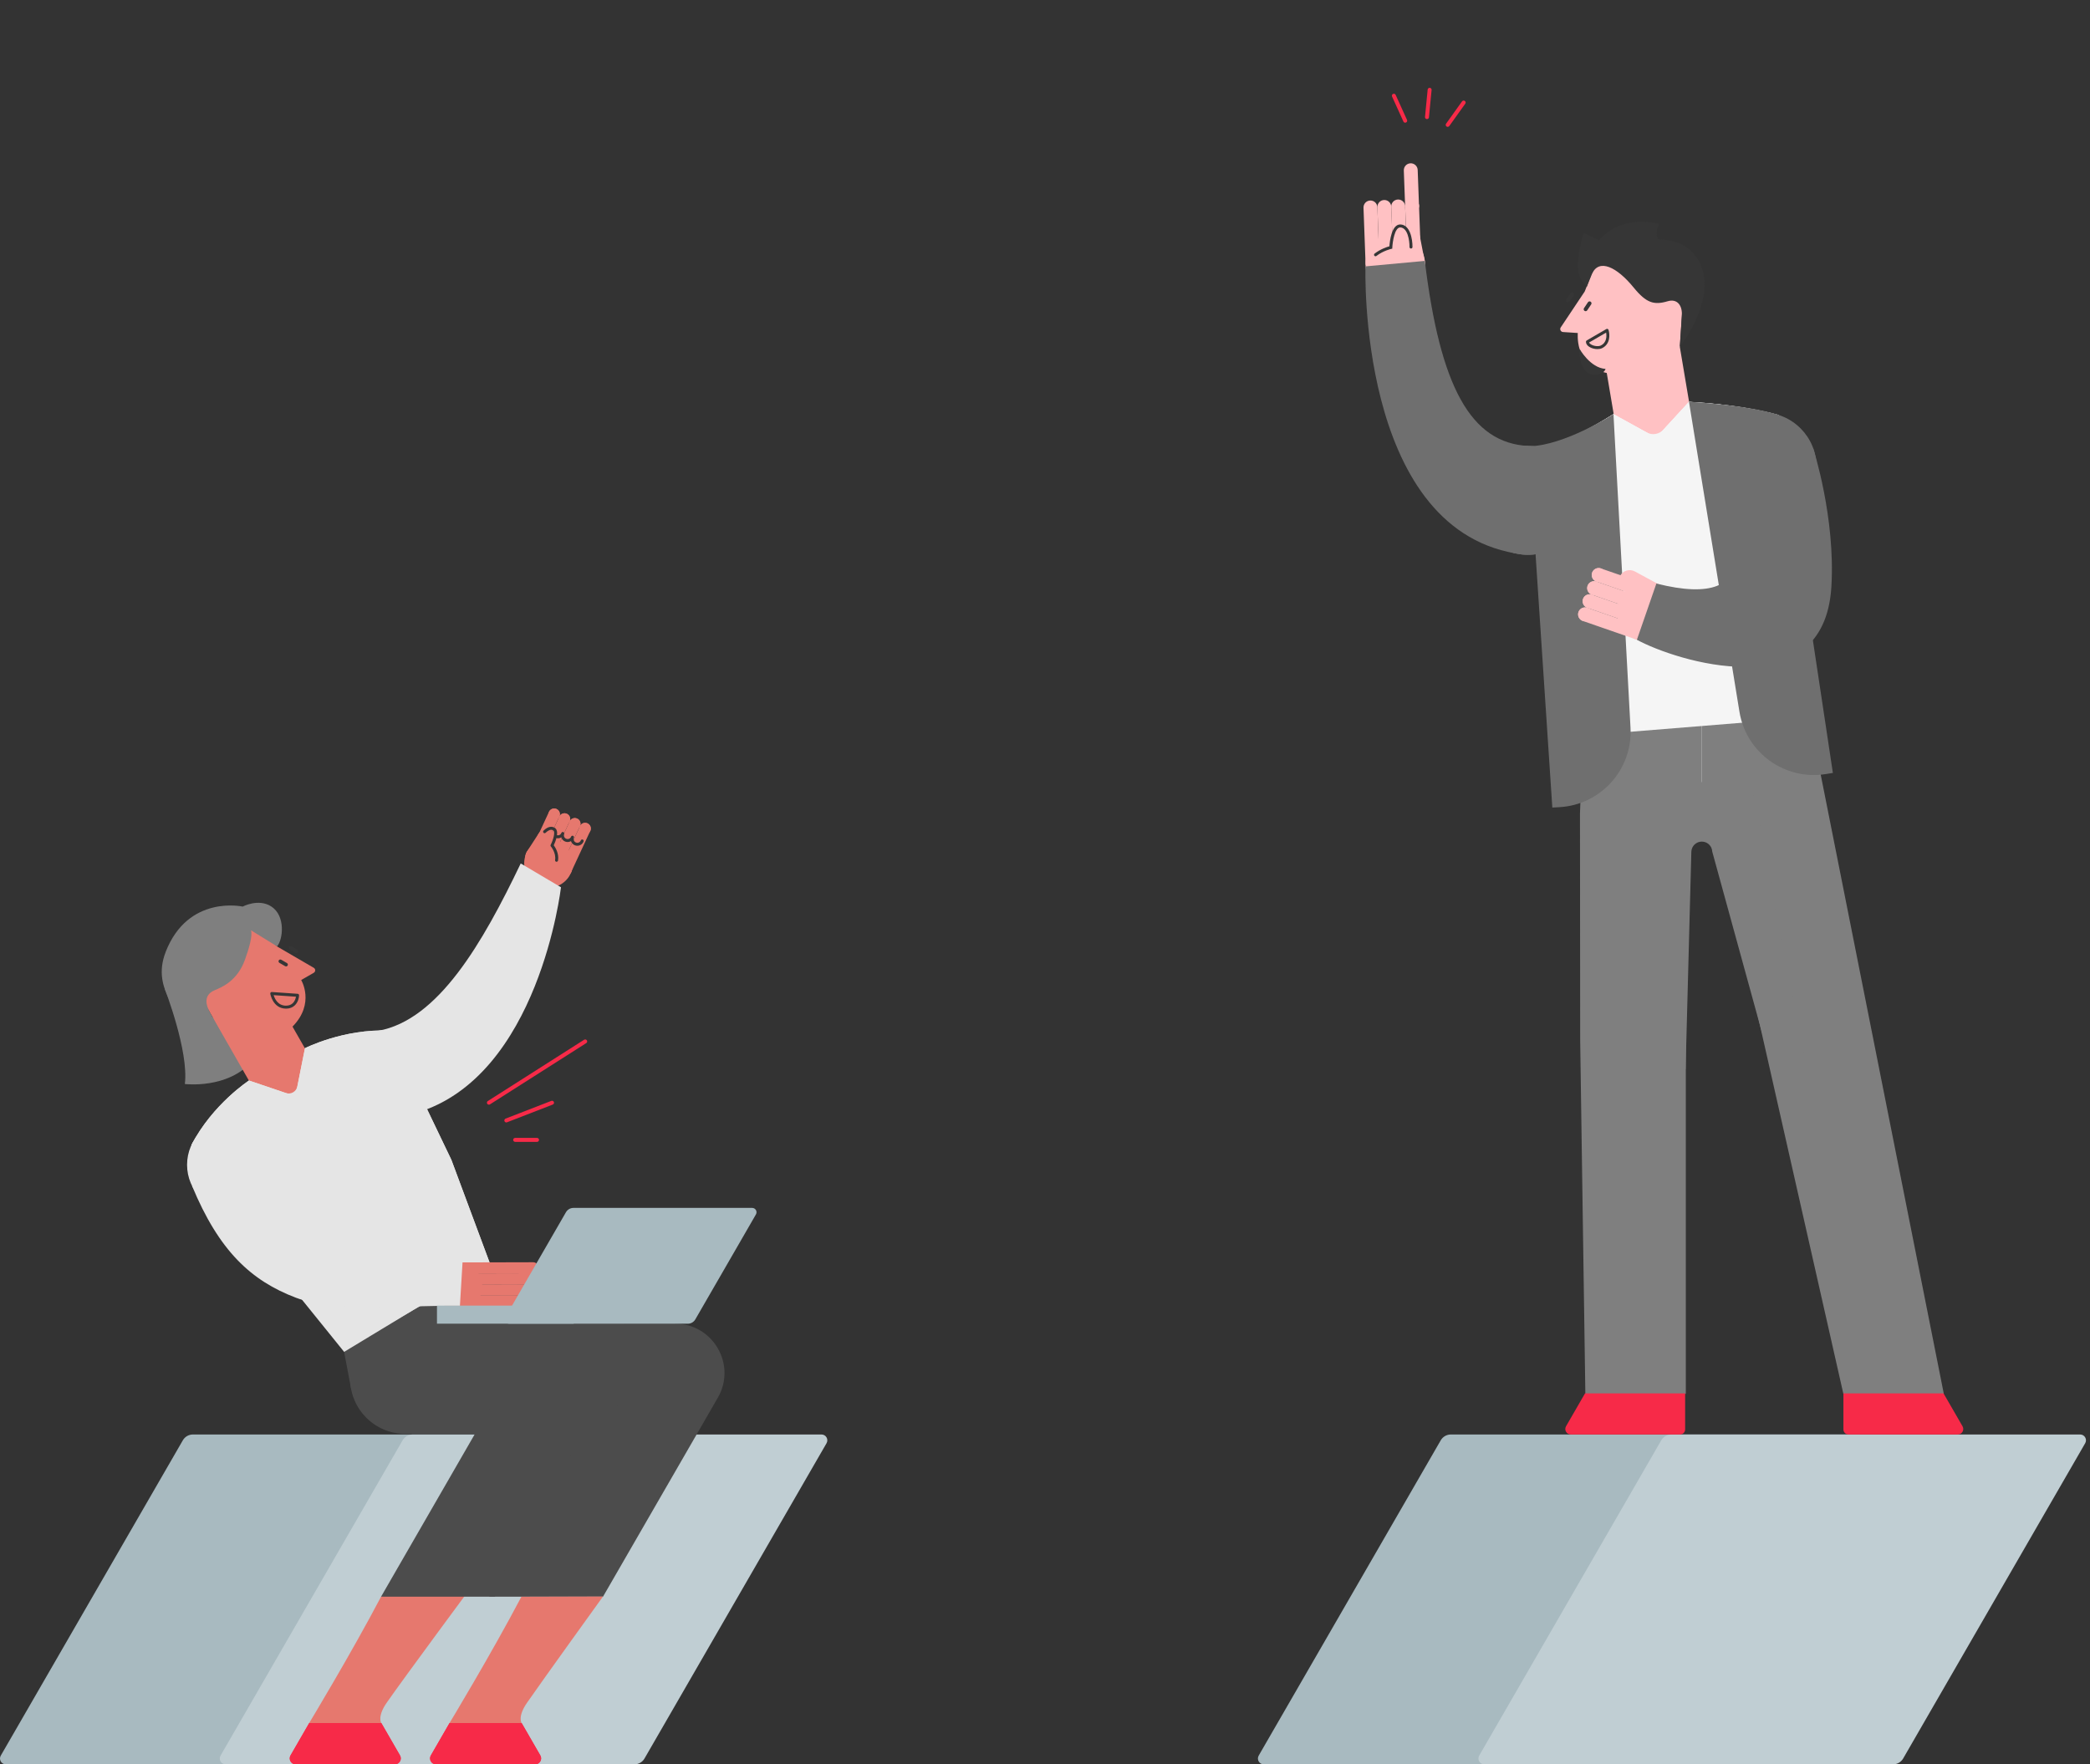 <svg width="462" height="390" viewBox="0 0 462 390" fill="none" xmlns="http://www.w3.org/2000/svg">
<rect x="0" y="0" width="462" height="390" fill="#333333" stroke="none"/>
<g clip-path="url(#clip0_2127_49807)">
<path d="M91.663 390H1.286C0.299 390 -0.319 388.93 0.172 388.075L40.416 318.375C40.877 317.581 41.723 317.09 42.64 317.09H133.017C134.003 317.09 134.622 318.16 134.131 319.015L93.886 388.715C93.426 389.509 92.58 390 91.663 390Z" fill="#A8BAC0"/>
<path d="M140.243 390H49.866C48.879 390 48.261 388.93 48.752 388.075L88.996 318.375C89.457 317.581 90.303 317.09 91.22 317.09H181.597C182.584 317.09 183.202 318.16 182.711 319.015L142.467 388.715C142.006 389.509 141.16 390 140.243 390Z" fill="#C0CED3"/>
<path d="M369.728 390H279.35C278.364 390 277.745 388.93 278.237 388.075L318.481 318.375C318.941 317.581 319.788 317.09 320.704 317.09H411.081C412.068 317.09 412.686 318.16 412.195 319.015L371.951 388.715C371.491 389.509 370.644 390 369.728 390Z" fill="#A8BAC0"/>
<path d="M418.472 390H328.095C327.108 390 326.49 388.93 326.981 388.075L367.225 318.375C367.685 317.581 368.532 317.09 369.448 317.09H459.825C460.812 317.09 461.43 318.16 460.939 319.015L420.695 388.715C420.235 389.509 419.388 390 418.472 390Z" fill="#C0CED3"/>
<path d="M320.013 28.04C319.926 28.04 319.838 28.014 319.759 27.957C319.562 27.817 319.518 27.54 319.658 27.343L323.188 22.409C323.329 22.212 323.601 22.168 323.802 22.308C324 22.449 324.043 22.725 323.903 22.922L320.373 27.856C320.285 27.974 320.154 28.04 320.018 28.04H320.013Z" fill="#F72A48"/>
<path d="M315.438 26.323C315.438 26.323 315.412 26.323 315.395 26.323C315.153 26.301 314.978 26.087 315 25.845L315.588 19.807C315.609 19.566 315.824 19.39 316.066 19.412C316.307 19.434 316.482 19.649 316.46 19.89L315.873 25.929C315.851 26.157 315.658 26.323 315.438 26.323Z" fill="#F72A48"/>
<path d="M310.624 27.121C310.458 27.121 310.3 27.025 310.225 26.862L307.717 21.337C307.616 21.118 307.717 20.859 307.936 20.758C308.156 20.657 308.419 20.758 308.515 20.977L311.023 26.503C311.124 26.722 311.023 26.981 310.804 27.082C310.747 27.108 310.686 27.121 310.624 27.121Z" fill="#F72A48"/>
<path d="M108.07 244.186C107.926 244.186 107.785 244.116 107.702 243.984C107.571 243.778 107.632 243.511 107.838 243.379L129.124 229.833C129.331 229.706 129.598 229.763 129.73 229.969C129.861 230.175 129.8 230.443 129.594 230.574L108.307 244.12C108.233 244.169 108.154 244.191 108.07 244.191V244.186Z" fill="#F72A48"/>
<path d="M111.924 248.109C111.748 248.109 111.582 248.003 111.516 247.828C111.428 247.604 111.542 247.35 111.766 247.262L121.874 243.346C122.102 243.258 122.352 243.372 122.44 243.596C122.528 243.82 122.413 244.074 122.19 244.162L112.082 248.078C112.029 248.1 111.976 248.109 111.924 248.109Z" fill="#F72A48"/>
<path d="M118.713 252.408H113.876C113.635 252.408 113.438 252.211 113.438 251.97C113.438 251.729 113.635 251.531 113.876 251.531H118.713C118.954 251.531 119.152 251.729 119.152 251.97C119.152 252.211 118.954 252.408 118.713 252.408Z" fill="#F72A48"/>
<path d="M105.672 348.785L84.232 352.951C77.601 365.559 68.344 380.877 68.344 380.877H84.284C84.284 380.877 83.32 379.504 85.468 376.4C88.959 371.352 105.667 348.785 105.667 348.785H105.672Z" fill="#E6786E"/>
<path d="M84.289 380.879H68.349L64.222 388.031C63.718 388.908 64.349 390.005 65.362 390.005H87.28C88.293 390.005 88.925 388.908 88.42 388.031L84.294 380.879H84.289Z" fill="#F72A48"/>
<path d="M84.289 380.879H68.349L64.222 388.031C63.718 388.908 64.349 390.005 65.362 390.005H87.28C88.293 390.005 88.925 388.908 88.42 388.031L84.294 380.879H84.289Z" fill="#F72A48"/>
<path d="M94.077 310.744C104.409 310.744 112.785 302.368 112.785 292.036C112.785 281.704 104.409 273.328 94.077 273.328C83.745 273.328 75.369 281.704 75.369 292.036C75.369 302.368 83.745 310.744 94.077 310.744Z" fill="white"/>
<path d="M89.58 292.594H126.606C132.846 292.594 137.911 297.659 137.911 303.899C137.911 311.1 132.065 316.95 124.86 316.95H89.58C82.862 316.95 77.402 311.495 77.402 304.772C77.402 298.053 82.858 292.594 89.58 292.594Z" fill="#4C4C4C"/>
<path d="M125.338 292.594C121.44 292.594 117.84 294.672 115.888 298.049L84.231 352.949H109.398L134.784 308.96C138.986 301.685 133.736 292.594 125.334 292.594H125.338Z" fill="#4C4C4C"/>
<path d="M149.231 292.594C145.333 292.594 141.732 294.672 139.781 298.049L108.123 352.949H133.29L158.677 308.96C162.878 301.685 157.629 292.594 149.227 292.594H149.231Z" fill="#4C4C4C"/>
<path d="M133.294 352.902L115.253 352.955C108.623 365.563 99.365 380.881 99.365 380.881H115.306C115.306 380.881 114.341 379.508 116.49 376.403C119.981 371.356 133.29 352.907 133.29 352.907L133.294 352.902Z" fill="#E6786E"/>
<path d="M115.309 380.879H99.368L95.242 388.031C94.737 388.908 95.369 390.005 96.382 390.005H118.3C119.313 390.005 119.944 388.908 119.44 388.031L115.313 380.879H115.309Z" fill="#F72A48"/>
<path d="M115.309 380.879H99.368L95.242 388.031C94.737 388.908 95.369 390.005 96.382 390.005H118.3C119.313 390.005 119.944 388.908 119.44 388.031L115.313 380.879H115.309Z" fill="#F72A48"/>
<path d="M50.684 227.064C56.569 231.239 55.82 234.475 55.82 234.475C50.404 240.816 40.861 239.615 40.861 239.615C41.769 232.344 36.428 218.613 36.428 218.613L50.684 227.064Z" fill="#7F7F7F"/>
<path d="M47.268 225.312L59.428 246.568L71.825 239.455L59.665 218.199L47.268 225.312Z" fill="#E6786E"/>
<path d="M64.669 226.922C69.708 221.795 66.577 216.629 66.577 216.629L69.353 215.037C69.782 214.792 69.782 214.174 69.353 213.928L61.341 209.271L61.257 209.201C59.148 207.46 56.434 203.557 52.649 205.64L40.111 212.832L48.584 227.606C48.584 227.606 51.32 229.11 55.627 229.834C59.047 230.412 62.477 229.158 64.674 226.922H64.669Z" fill="#E6786E"/>
<path d="M62.17 212.147C61.979 212.036 61.735 212.101 61.624 212.292C61.514 212.482 61.578 212.726 61.769 212.837L63.035 213.573C63.226 213.684 63.47 213.619 63.581 213.429C63.692 213.238 63.627 212.994 63.436 212.883L62.17 212.147Z" fill="#363636"/>
<path d="M64.443 209.194C64.253 209.083 64.008 209.148 63.898 209.339C63.787 209.529 63.852 209.773 64.042 209.884L65.309 210.62C65.499 210.731 65.743 210.666 65.854 210.475C65.965 210.285 65.9 210.041 65.71 209.93L64.443 209.194Z" fill="#363636"/>
<path d="M63.229 222.953C63.229 222.953 63.194 222.953 63.181 222.953C60.286 222.918 59.751 219.69 59.747 219.66C59.73 219.559 59.76 219.462 59.83 219.388C59.896 219.313 59.993 219.274 60.093 219.282L65.803 219.677C65.974 219.69 66.11 219.831 66.11 220.006C66.11 220.488 65.917 221.488 65.202 222.199C64.694 222.703 64.031 222.957 63.233 222.957L63.229 222.953ZM60.492 219.971C60.716 220.73 61.392 222.273 63.19 222.3C63.83 222.3 64.352 222.115 64.737 221.734C65.172 221.304 65.36 220.721 65.426 220.317L60.492 219.975V219.971Z" fill="#363636"/>
<path d="M36.607 210.471C34.927 214.803 35.988 218.281 37.51 220.956C40.825 226.771 48.583 227.67 48.583 227.67L46.461 223.894C44.746 220.833 46.013 219.482 47.509 218.86C49.052 218.215 52.438 216.838 54.13 212.19C54.955 209.922 55.911 206.818 55.477 205.634L61.248 209.194C62.55 207.712 63.199 202.419 59.932 200.349C57.095 198.551 53.644 200.398 53.644 200.398C53.644 200.398 41.562 197.687 36.602 210.466L36.607 210.471Z" fill="#7F7F7F"/>
<path d="M100.338 276.227L134.395 290.754C140.135 293.202 142.807 299.848 140.358 305.588C137.533 312.211 129.861 315.299 123.234 312.472L90.783 298.63C84.603 295.995 81.721 288.835 84.359 282.651C86.995 276.471 94.155 273.59 100.338 276.227Z" fill="#4C4C4C"/>
<path d="M149.231 292.595L74.834 292.262L77.645 307.176L149.231 304.773V292.595Z" fill="#4C4C4C"/>
<path d="M55.039 238.848C55.039 238.848 47.04 244.04 42.344 253.056L60.236 279.215L76.08 298.378L92.275 289.029L65.314 242.33L55.039 238.848Z" fill="#E5E5E5"/>
<path d="M67.413 231.703C67.413 231.703 75.912 227.37 86.068 227.813L99.777 256.388L108.451 279.691L92.256 289.041L65.295 242.342L67.417 231.703H67.413Z" fill="#E5E5E5"/>
<path d="M67.413 231.699L65.729 240.141C65.497 241.299 64.304 241.987 63.186 241.61L55.033 238.847C55.033 238.847 47.035 244.04 42.338 253.056L60.23 279.214L76.07 298.83L92.256 289.033L92.274 289.024L108.455 279.684L99.781 256.38L86.073 227.805C75.916 227.362 67.418 231.695 67.418 231.695L67.413 231.699Z" fill="#E5E5E5"/>
<path d="M101.346 289.603C104.253 289.603 106.609 287.247 106.609 284.341C106.609 281.434 104.253 279.078 101.346 279.078C98.44 279.078 96.084 281.434 96.084 284.341C96.084 287.247 98.44 289.603 101.346 289.603Z" fill="#E6786E"/>
<path d="M119.376 287.6L119.376 287.429C119.374 286.8 118.863 286.29 118.233 286.292L101.27 286.333C100.641 286.335 100.132 286.847 100.133 287.476L100.134 287.647C100.135 288.277 100.647 288.786 101.276 288.785L118.239 288.743C118.869 288.742 119.378 288.23 119.376 287.6Z" fill="#E6786E"/>
<path d="M119.368 285.186L119.368 285.015C119.366 284.385 118.855 283.876 118.225 283.878L101.263 283.919C100.633 283.921 100.124 284.432 100.125 285.062L100.126 285.233C100.127 285.863 100.639 286.372 101.269 286.371L118.231 286.329C118.861 286.328 119.37 285.816 119.368 285.186Z" fill="#E6786E"/>
<path d="M119.183 282.757L119.182 282.585C119.181 281.956 118.669 281.447 118.04 281.448L101.077 281.49C100.447 281.491 99.938 282.003 99.94 282.633L99.94 282.804C99.942 283.433 100.453 283.942 101.083 283.941L118.046 283.899C118.675 283.898 119.184 283.386 119.183 282.757Z" fill="#E6786E"/>
<path d="M118.999 280.323L118.999 280.152C118.997 279.522 118.486 279.013 117.856 279.015L100.894 279.056C100.264 279.057 99.755 279.569 99.756 280.199L99.757 280.37C99.758 281 100.27 281.509 100.9 281.507L117.862 281.466C118.492 281.464 119.001 280.953 118.999 280.323Z" fill="#E6786E"/>
<path d="M51.723 267.848C57.451 267.848 62.094 263.205 62.094 257.477C62.094 251.749 57.451 247.105 51.723 247.105C45.995 247.105 41.352 251.749 41.352 257.477C41.352 263.205 45.995 267.848 51.723 267.848Z" fill="#E5E5E5"/>
<path d="M42.443 262.117C48.399 276.505 55.503 283.1 65.414 286.859C74.079 290.143 88.77 288.503 101.667 288.652L102.259 278.79C102.259 278.79 90.835 279.062 80.539 275.729C71.786 272.896 63.62 267.822 61.647 254.219L42.443 262.121V262.117Z" fill="#E5E5E5"/>
<path d="M152.042 292.605H112.539C111.798 292.605 111.337 291.807 111.706 291.167L125.103 267.964C125.445 267.372 126.081 267.004 126.765 267.004H166.268C167.009 267.004 167.47 267.802 167.101 268.442L153.704 291.645C153.362 292.237 152.726 292.605 152.042 292.605Z" fill="#A8BAC0"/>
<path d="M126.817 288.602H96.594V292.597H126.817V288.602Z" fill="#A8BAC0"/>
<path d="M129.352 184.404C130.047 184.404 130.611 183.84 130.611 183.145C130.611 182.45 130.047 181.887 129.352 181.887C128.657 181.887 128.094 182.45 128.094 183.145C128.094 183.84 128.657 184.404 129.352 184.404Z" fill="#E6786E"/>
<path d="M130.477 183.676C130.769 183.045 130.496 182.297 129.866 182.005C129.237 181.713 128.489 181.988 128.197 182.618L123.968 191.737C123.676 192.367 123.949 193.115 124.579 193.407C125.208 193.699 125.955 193.424 126.248 192.794L130.477 183.676Z" fill="#E6786E"/>
<path d="M125.124 193.529C125.819 193.529 126.382 192.965 126.382 192.27C126.382 191.575 125.819 191.012 125.124 191.012C124.429 191.012 123.865 191.575 123.865 192.27C123.865 192.965 124.429 193.529 125.124 193.529Z" fill="#E6786E"/>
<path d="M127.071 183.349C127.766 183.349 128.33 182.786 128.33 182.091C128.33 181.396 127.766 180.832 127.071 180.832C126.376 180.832 125.812 181.396 125.812 182.091C125.812 182.786 126.376 183.349 127.071 183.349Z" fill="#E6786E"/>
<path d="M128.193 182.621C128.486 181.99 128.213 181.242 127.583 180.95C126.954 180.659 126.206 180.933 125.914 181.564L121.685 190.682C121.393 191.313 121.666 192.06 122.295 192.352C122.925 192.644 123.672 192.37 123.965 191.739L128.193 182.621Z" fill="#E6786E"/>
<path d="M122.845 192.47C123.54 192.47 124.103 191.907 124.103 191.212C124.103 190.517 123.54 189.953 122.845 189.953C122.149 189.953 121.586 190.517 121.586 191.212C121.586 191.907 122.149 192.47 122.845 192.47Z" fill="#E6786E"/>
<path d="M124.792 182.287C125.487 182.287 126.05 181.723 126.05 181.028C126.05 180.333 125.487 179.77 124.792 179.77C124.097 179.77 123.533 180.333 123.533 181.028C123.533 181.723 124.097 182.287 124.792 182.287Z" fill="#E6786E"/>
<path d="M125.918 181.562C126.21 180.932 125.937 180.184 125.308 179.892C124.678 179.6 123.931 179.874 123.638 180.505L119.41 189.623C119.117 190.254 119.391 191.002 120.02 191.294C120.65 191.586 121.397 191.311 121.689 190.681L125.918 181.562Z" fill="#E6786E"/>
<path d="M120.563 191.408C121.258 191.408 121.822 190.844 121.822 190.149C121.822 189.454 121.258 188.891 120.563 188.891C119.868 188.891 119.305 189.454 119.305 190.149C119.305 190.844 119.868 191.408 120.563 191.408Z" fill="#E6786E"/>
<path d="M122.511 181.232C123.206 181.232 123.769 180.669 123.769 179.973C123.769 179.278 123.206 178.715 122.511 178.715C121.815 178.715 121.252 179.278 121.252 179.973C121.252 180.669 121.815 181.232 122.511 181.232Z" fill="#E6786E"/>
<path d="M123.637 180.504C123.929 179.873 123.656 179.125 123.027 178.833C122.397 178.541 121.65 178.816 121.357 179.446L117.128 188.565C116.836 189.195 117.109 189.943 117.739 190.235C118.368 190.527 119.116 190.253 119.408 189.622L123.637 180.504Z" fill="#E6786E"/>
<path d="M118.282 190.353C118.977 190.353 119.541 189.79 119.541 189.095C119.541 188.399 118.977 187.836 118.282 187.836C117.587 187.836 117.023 188.399 117.023 189.095C117.023 189.79 117.587 190.353 118.282 190.353Z" fill="#E6786E"/>
<path d="M121.256 196.22C124.23 196.22 126.641 193.809 126.641 190.834C126.641 187.86 124.23 185.449 121.256 185.449C118.282 185.449 115.871 187.86 115.871 190.834C115.871 193.809 118.282 196.22 121.256 196.22Z" fill="#E6786E"/>
<path d="M121.769 183.712L121.766 183.709C120.851 183.117 119.629 183.378 119.037 184.293L116.457 188.276C115.865 189.19 116.126 190.412 117.041 191.005L117.044 191.007C117.959 191.6 119.181 191.338 119.774 190.424L122.353 186.441C122.945 185.526 122.684 184.304 121.769 183.712Z" fill="#E6786E"/>
<path d="M118.13 191.318C119.22 191.318 120.103 190.434 120.103 189.344C120.103 188.255 119.22 187.371 118.13 187.371C117.04 187.371 116.156 188.255 116.156 189.344C116.156 190.434 117.04 191.318 118.13 191.318Z" fill="#E6786E"/>
<path d="M120.708 187.337C121.798 187.337 122.681 186.454 122.681 185.364C122.681 184.274 121.798 183.391 120.708 183.391C119.618 183.391 118.734 184.274 118.734 185.364C118.734 186.454 119.618 187.337 120.708 187.337Z" fill="#E6786E"/>
<path d="M123.029 190.489C123.029 190.489 122.994 190.489 122.976 190.489C122.797 190.458 122.674 190.292 122.705 190.112C122.963 188.511 121.788 187.121 121.775 187.108C121.687 187.007 121.67 186.862 121.731 186.744C122.297 185.626 122.845 183.828 122.235 183.516C121.67 183.227 121.043 183.665 120.613 184.082C120.481 184.209 120.275 184.209 120.148 184.078C120.021 183.946 120.025 183.74 120.152 183.613C121.205 182.582 122.029 182.674 122.534 182.929C123.823 183.587 122.766 186.091 122.411 186.849C122.753 187.314 123.608 188.656 123.354 190.213C123.327 190.375 123.187 190.489 123.029 190.489Z" fill="#363636"/>
<path d="M127.623 186.95C127.448 186.95 127.268 186.92 127.093 186.854C126.724 186.713 126.43 186.433 126.273 186.073C126.251 186.025 126.233 185.977 126.216 185.928C125.843 186.143 125.378 186.196 124.944 186.029C124.51 185.863 124.203 185.512 124.067 185.104C123.694 185.319 123.229 185.371 122.795 185.205C122.624 185.139 122.541 184.95 122.606 184.779C122.672 184.608 122.861 184.525 123.032 184.591C123.457 184.753 123.931 184.543 124.093 184.117C124.159 183.946 124.347 183.863 124.518 183.929C124.65 183.981 124.729 184.104 124.729 184.236C124.729 184.275 124.72 184.315 124.707 184.354C124.545 184.775 124.755 185.253 125.181 185.415C125.602 185.578 126.08 185.367 126.242 184.942C126.308 184.771 126.496 184.687 126.667 184.753C126.799 184.806 126.878 184.929 126.878 185.06C126.878 185.1 126.869 185.139 126.856 185.179C126.777 185.385 126.781 185.608 126.873 185.806C126.961 186.007 127.123 186.161 127.329 186.24C127.755 186.402 128.228 186.192 128.391 185.766C128.456 185.595 128.645 185.512 128.816 185.578C128.987 185.643 129.07 185.832 129.005 186.003C128.777 186.591 128.215 186.95 127.623 186.95Z" fill="#363636"/>
<path d="M85.205 248.52C90.933 248.52 95.577 243.877 95.577 238.149C95.577 232.421 90.933 227.777 85.205 227.777C79.477 227.777 74.834 232.421 74.834 238.149C74.834 243.877 79.477 248.52 85.205 248.52Z" fill="#E5E5E5"/>
<path d="M91.976 246.009L83.6 227.854C96.883 225.481 106.688 208.444 115.108 190.863L124.006 196.13C124.006 196.13 119.178 238.019 91.98 246.009H91.976Z" fill="#E5E5E5"/>
<path d="M354.029 75.63L370.68 72.828L373.364 88.76L367.019 101.955L356.718 91.584L354.029 75.63Z" fill="#FFC1C3"/>
<path d="M354.055 82.155C348.104 80.353 348.78 73.608 348.78 73.608L345.508 73.394C345.004 73.359 344.723 72.793 345.004 72.372L350.284 64.465L350.332 64.364C351.485 61.807 352.226 56.984 356.656 57.194L372.539 58.229L371.342 76.626C371.342 76.626 369.373 79.09 365.532 81.182C361.936 83.138 357.563 83.212 354.06 82.155H354.055Z" fill="#FFC1C3"/>
<path d="M352.069 82.829C350.263 82.711 348.934 79.944 349.157 77.098C349.157 77.098 351.477 81.321 354.915 81.549C354.534 82.676 352.986 82.891 352.069 82.829Z" fill="#363636"/>
<path d="M374.457 56.135C381.171 64.274 371.322 76.685 371.322 76.685L371.765 69.909C371.967 67.462 370.717 65.98 368.664 66.585C365.656 67.476 363.95 67.024 361.139 63.577C357.385 58.972 353.465 57.117 351.921 60.52L350.763 63.415C349.391 61.994 348.61 60.459 348.808 57.894C349.075 54.447 350.11 51.495 350.11 51.495L353.513 53.122C353.513 53.122 357.609 47.356 366.801 49.496C366.801 49.496 365.625 51.386 366.577 52.921C366.577 52.921 371.603 52.679 374.453 56.131L374.457 56.135Z" fill="#363636"/>
<path d="M350.147 68.118C350.015 68.316 350.068 68.583 350.266 68.715C350.463 68.846 350.73 68.793 350.862 68.596L351.736 67.286C351.868 67.089 351.815 66.822 351.617 66.69C351.42 66.559 351.153 66.612 351.021 66.809L350.147 68.118Z" fill="#363636"/>
<path d="M346.262 66.122C346.13 66.32 346.183 66.587 346.381 66.718C346.578 66.85 346.845 66.797 346.977 66.6L347.851 65.29C347.983 65.093 347.93 64.826 347.732 64.694C347.535 64.562 347.268 64.616 347.136 64.813L346.262 66.122Z" fill="#363636"/>
<path d="M353.122 77.17C352.503 77.17 351.819 76.995 351.315 76.674C350.841 76.372 350.578 75.973 350.578 75.543C350.578 75.425 350.64 75.319 350.74 75.258L355.091 72.732C355.178 72.68 355.279 72.675 355.376 72.71C355.468 72.745 355.542 72.824 355.569 72.916C355.889 73.934 355.994 76.091 354.108 76.977C353.836 77.104 353.49 77.166 353.122 77.166V77.17ZM351.275 75.71C351.354 75.894 351.543 76.039 351.67 76.118C352.288 76.508 353.297 76.635 353.832 76.385C355.222 75.732 355.165 74.249 355.038 73.526L351.275 75.71Z" fill="#363636"/>
<path d="M376.083 182.389C389.242 182.389 399.909 171.722 399.909 158.564C399.909 145.405 389.242 134.738 376.083 134.738C362.925 134.738 352.258 145.405 352.258 158.564C352.258 171.722 362.925 182.389 376.083 182.389Z" fill="#E5E5E5"/>
<path d="M349.258 179.814C349.71 167.882 349.736 162.703 352.314 158.567L376.184 158.559V185.458L372.654 185.511V230.649V308.103H350.446L349.302 229.877L349.258 179.819V179.814Z" fill="#7F7F7F"/>
<path d="M399.954 158.563L376.207 158.555V185.454L379.737 185.507L407.479 308.099H429.686L399.954 158.563Z" fill="#7F7F7F"/>
<path d="M387.156 172.883L399.334 236.588H391.778L378.499 188.258C378.451 187.017 377.433 186.034 376.188 186.034C374.947 186.034 373.925 187.017 373.877 188.258L372.605 236.352H365.225V172.883H387.151H387.156Z" fill="#7F7F7F"/>
<path d="M350.376 308.004H372.504V315.976C372.504 316.59 372.005 317.09 371.391 317.09H347.223C346.293 317.09 345.71 316.082 346.175 315.275L350.372 308.004H350.376Z" fill="#F72A48"/>
<path d="M429.621 308.004H407.492V315.976C407.492 316.59 407.992 317.09 408.606 317.09H432.774C433.703 317.09 434.287 316.082 433.822 315.275L429.625 308.004H429.621Z" fill="#F72A48"/>
<path d="M366.931 101.972L356.691 91.566L373.347 88.856L366.931 101.972Z" fill="#FFC1C3"/>
<path d="M373.347 88.836C373.347 88.836 384.161 89.248 393.204 91.748L397.808 127.326L399.606 154.739L376.154 158.558L366.076 96.756L373.351 88.836H373.347Z" fill="#F5F5F5"/>
<path d="M356.661 91.551C356.661 91.551 347.049 97.51 338.756 100.615L345.676 135.816L352.57 162.4L376.119 158.567L366.068 96.76L356.657 91.555L356.661 91.551Z" fill="#F5F5F5"/>
<path d="M352.574 162.396L345.68 135.812L338.76 100.611C347.859 97.511 356.665 91.547 356.665 91.547L363.962 95.582C365.203 96.266 366.751 96.016 367.707 94.972L373.347 88.828C373.347 88.828 384.161 89.24 393.204 91.74L397.808 127.318L399.957 158.555L352.578 162.388L352.574 162.396Z" fill="#F5F5F5"/>
<path d="M366.037 96.712L361.717 101.922L351.166 94.892L356.661 91.551L366.037 96.712Z" fill="#F5F5F5"/>
<path d="M366.137 96.7L371.886 100.265L380.328 89.394L373.39 88.828L366.137 96.7Z" fill="#F5F5F5"/>
<path d="M356.661 91.551L360.428 160.87C360.927 170.066 353.88 177.924 344.684 178.424L343.145 178.507C343.145 178.507 337.843 98.651 337.887 98.651C345.75 98.581 356.656 91.555 356.656 91.555L356.661 91.551Z" fill="#6F6F6F"/>
<path d="M373.352 88.809L384.508 157.325C385.986 166.411 394.555 172.581 403.641 171.099L405.163 170.854C405.163 170.854 393.248 91.734 393.208 91.72C386.034 89.431 373.352 88.809 373.352 88.809Z" fill="#6F6F6F"/>
<path d="M308.422 64.941C312.055 64.941 315 61.996 315 58.363C315 54.73 312.055 51.785 308.422 51.785C304.789 51.785 301.844 54.73 301.844 58.363C301.844 61.996 304.789 64.941 308.422 64.941Z" fill="#FFC1C3"/>
<path d="M301.858 58.185C301.889 59.032 302.601 59.693 303.449 59.662C304.296 59.631 304.957 58.919 304.926 58.072L304.474 45.801C304.443 44.954 303.731 44.292 302.883 44.324C302.036 44.355 301.375 45.067 301.406 45.914L301.858 58.185Z" fill="#FFC1C3"/>
<path d="M304.929 58.071C304.96 58.919 305.672 59.58 306.519 59.549C307.366 59.517 308.027 58.806 307.996 57.958L307.544 45.688C307.513 44.841 306.801 44.179 305.954 44.211C305.107 44.242 304.445 44.954 304.476 45.801L304.929 58.071Z" fill="#FFC1C3"/>
<path d="M307.991 57.962C308.022 58.809 308.734 59.471 309.581 59.439C310.429 59.408 311.09 58.696 311.059 57.849L310.607 45.578C310.575 44.731 309.863 44.07 309.016 44.101C308.169 44.132 307.508 44.844 307.539 45.691L307.991 57.962Z" fill="#FFC1C3"/>
<path d="M311.063 57.845C311.095 58.692 311.807 59.353 312.654 59.322C313.501 59.291 314.162 58.579 314.131 57.732L313.679 45.461C313.648 44.614 312.936 43.953 312.089 43.984C311.241 44.015 310.58 44.727 310.611 45.574L311.063 57.845Z" fill="#FFC1C3"/>
<path d="M310.608 45.575C310.639 46.422 311.351 47.084 312.199 47.053C313.046 47.021 313.707 46.309 313.676 45.462L313.385 37.574C313.354 36.727 312.642 36.066 311.795 36.097C310.948 36.128 310.286 36.84 310.318 37.687L310.608 45.575Z" fill="#FFC1C3"/>
<path d="M312.14 47.07C312.988 47.07 313.675 46.383 313.675 45.535C313.675 44.687 312.988 44 312.14 44C311.293 44 310.605 44.687 310.605 45.535C310.605 46.383 311.293 47.07 312.14 47.07Z" fill="#FFC1C3"/>
<path d="M310.202 58.681C310.455 59.989 311.721 60.844 313.028 60.591C314.336 60.338 315.191 59.073 314.938 57.765L313.839 52.082C313.586 50.774 312.32 49.919 311.013 50.172C309.705 50.425 308.85 51.69 309.103 52.998L310.202 58.681Z" fill="#FFC1C3"/>
<path d="M312.57 60.613C313.902 60.613 314.982 59.533 314.982 58.201C314.982 56.869 313.902 55.789 312.57 55.789C311.238 55.789 310.158 56.869 310.158 58.201C310.158 59.533 311.238 60.613 312.57 60.613Z" fill="#FFC1C3"/>
<path d="M304.059 56.648C303.962 56.648 303.862 56.604 303.8 56.521C303.691 56.376 303.717 56.17 303.857 56.061C305.151 55.056 306.572 54.596 307.129 54.442C307.208 53.342 307.615 49.548 309.571 49.614C311.698 49.706 312.246 52.798 312.233 54.609C312.233 54.789 312.084 54.938 311.904 54.938C311.725 54.938 311.575 54.789 311.575 54.609C311.584 53.14 311.172 50.342 309.545 50.272C308.278 50.237 307.83 53.548 307.773 54.719L307.76 54.969L307.515 55.021C307.515 55.021 305.76 55.416 304.261 56.578C304.199 56.626 304.129 56.648 304.059 56.648Z" fill="#363636"/>
<path d="M337.917 98.578C325.05 97.995 318.332 85.335 314.96 57.672L301.839 58.882C301.839 58.882 300.001 116.273 334.957 122.316L337.913 98.578H337.917Z" fill="#6F6F6F"/>
<path d="M337.738 122.641C344.384 122.641 349.772 117.253 349.772 110.608C349.772 103.962 344.384 98.574 337.738 98.574C331.093 98.574 325.705 103.962 325.705 110.608C325.705 117.253 331.093 122.641 337.738 122.641Z" fill="#6F6F6F"/>
<path d="M337.738 122.641C344.384 122.641 349.772 117.253 349.772 110.608C349.772 103.962 344.384 98.574 337.738 98.574C331.093 98.574 325.705 103.962 325.705 110.608C325.705 117.253 331.093 122.641 337.738 122.641Z" fill="#6F6F6F"/>
<path d="M350.369 137.328C351.217 137.328 351.904 136.64 351.904 135.793C351.904 134.945 351.217 134.258 350.369 134.258C349.521 134.258 348.834 134.945 348.834 135.793C348.834 136.64 349.521 137.328 350.369 137.328Z" fill="#FFC1C3"/>
<path d="M361.482 141.281C362.283 141.558 363.157 141.134 363.435 140.333C363.713 139.532 363.288 138.658 362.487 138.38L350.885 134.36C350.084 134.083 349.21 134.507 348.932 135.308C348.655 136.109 349.079 136.983 349.88 137.261L361.482 141.281Z" fill="#FFC1C3"/>
<path d="M361.967 141.351C362.814 141.351 363.501 140.664 363.501 139.816C363.501 138.968 362.814 138.281 361.967 138.281C361.119 138.281 360.432 138.968 360.432 139.816C360.432 140.664 361.119 141.351 361.967 141.351Z" fill="#FFC1C3"/>
<path d="M351.373 134.425C352.22 134.425 352.908 133.738 352.908 132.89C352.908 132.043 352.22 131.355 351.373 131.355C350.525 131.355 349.838 132.043 349.838 132.89C349.838 133.738 350.525 134.425 351.373 134.425Z" fill="#FFC1C3"/>
<path d="M362.49 138.379C363.291 138.656 364.165 138.232 364.443 137.431C364.72 136.63 364.296 135.755 363.495 135.478L351.893 131.458C351.092 131.181 350.218 131.605 349.94 132.406C349.663 133.207 350.087 134.081 350.888 134.359L362.49 138.379Z" fill="#FFC1C3"/>
<path d="M362.976 138.449C363.824 138.449 364.511 137.761 364.511 136.914C364.511 136.066 363.824 135.379 362.976 135.379C362.129 135.379 361.441 136.066 361.441 136.914C361.441 137.761 362.129 138.449 362.976 138.449Z" fill="#FFC1C3"/>
<path d="M352.377 131.527C353.224 131.527 353.912 130.84 353.912 129.992C353.912 129.144 353.224 128.457 352.377 128.457C351.529 128.457 350.842 129.144 350.842 129.992C350.842 130.84 351.529 131.527 352.377 131.527Z" fill="#FFC1C3"/>
<path d="M363.496 135.476C364.297 135.754 365.171 135.329 365.449 134.528C365.726 133.727 365.302 132.853 364.501 132.576L352.899 128.556C352.098 128.278 351.223 128.703 350.946 129.504C350.668 130.304 351.093 131.179 351.894 131.456L363.496 135.476Z" fill="#FFC1C3"/>
<path d="M363.98 135.55C364.828 135.55 365.515 134.863 365.515 134.015C365.515 133.168 364.828 132.48 363.98 132.48C363.132 132.48 362.445 133.168 362.445 134.015C362.445 134.863 363.132 135.55 363.98 135.55Z" fill="#FFC1C3"/>
<path d="M353.381 128.624C354.228 128.624 354.915 127.937 354.915 127.09C354.915 126.242 354.228 125.555 353.381 125.555C352.533 125.555 351.846 126.242 351.846 127.09C351.846 127.937 352.533 128.624 353.381 128.624Z" fill="#FFC1C3"/>
<path d="M364.5 132.578C365.301 132.855 366.175 132.431 366.453 131.63C366.73 130.829 366.306 129.955 365.505 129.677L353.903 125.657C353.102 125.38 352.227 125.804 351.95 126.605C351.672 127.406 352.097 128.28 352.898 128.558L364.5 132.578Z" fill="#FFC1C3"/>
<path d="M364.984 132.644C365.832 132.644 366.519 131.957 366.519 131.109C366.519 130.261 365.832 129.574 364.984 129.574C364.136 129.574 363.449 130.261 363.449 131.109C363.449 131.957 364.136 132.644 364.984 132.644Z" fill="#FFC1C3"/>
<path d="M363.992 141.781C367.625 141.781 370.57 138.836 370.57 135.203C370.57 131.57 367.625 128.625 363.992 128.625C360.359 128.625 357.414 131.57 357.414 135.203C357.414 138.836 360.359 141.781 363.992 141.781Z" fill="#FFC1C3"/>
<path d="M364.182 133.318C365.353 133.953 366.817 133.518 367.452 132.347C368.087 131.176 367.652 129.712 366.481 129.077L361.392 126.319C360.221 125.684 358.757 126.119 358.122 127.29C357.487 128.461 357.922 129.925 359.093 130.56L364.182 133.318Z" fill="#FFC1C3"/>
<path d="M365.33 133.609C366.662 133.609 367.742 132.529 367.742 131.197C367.742 129.865 366.662 128.785 365.33 128.785C363.998 128.785 362.918 129.865 362.918 131.197C362.918 132.529 363.998 133.609 365.33 133.609Z" fill="#FFC1C3"/>
<path d="M389.51 115.231C396.156 115.231 401.543 109.843 401.543 103.197C401.543 96.552 396.156 91.164 389.51 91.164C382.864 91.164 377.477 96.552 377.477 103.197C377.477 109.843 382.864 115.231 389.51 115.231Z" fill="#6F6F6F"/>
<path d="M366.146 128.988L361.84 141.42C370.146 145.972 403.185 156.707 404.829 129.742C405.768 114.398 400.83 99.172 400.83 99.172L378.254 107.438C381.052 114.459 383.49 118.625 383.525 123.195C383.569 129.22 378.53 132.123 366.146 128.988Z" fill="#6F6F6F"/>
</g>
<defs>
<clipPath id="clip0_2127_49807">
<rect width="461.108" height="390" fill="white"/>
</clipPath>
</defs>
</svg>
